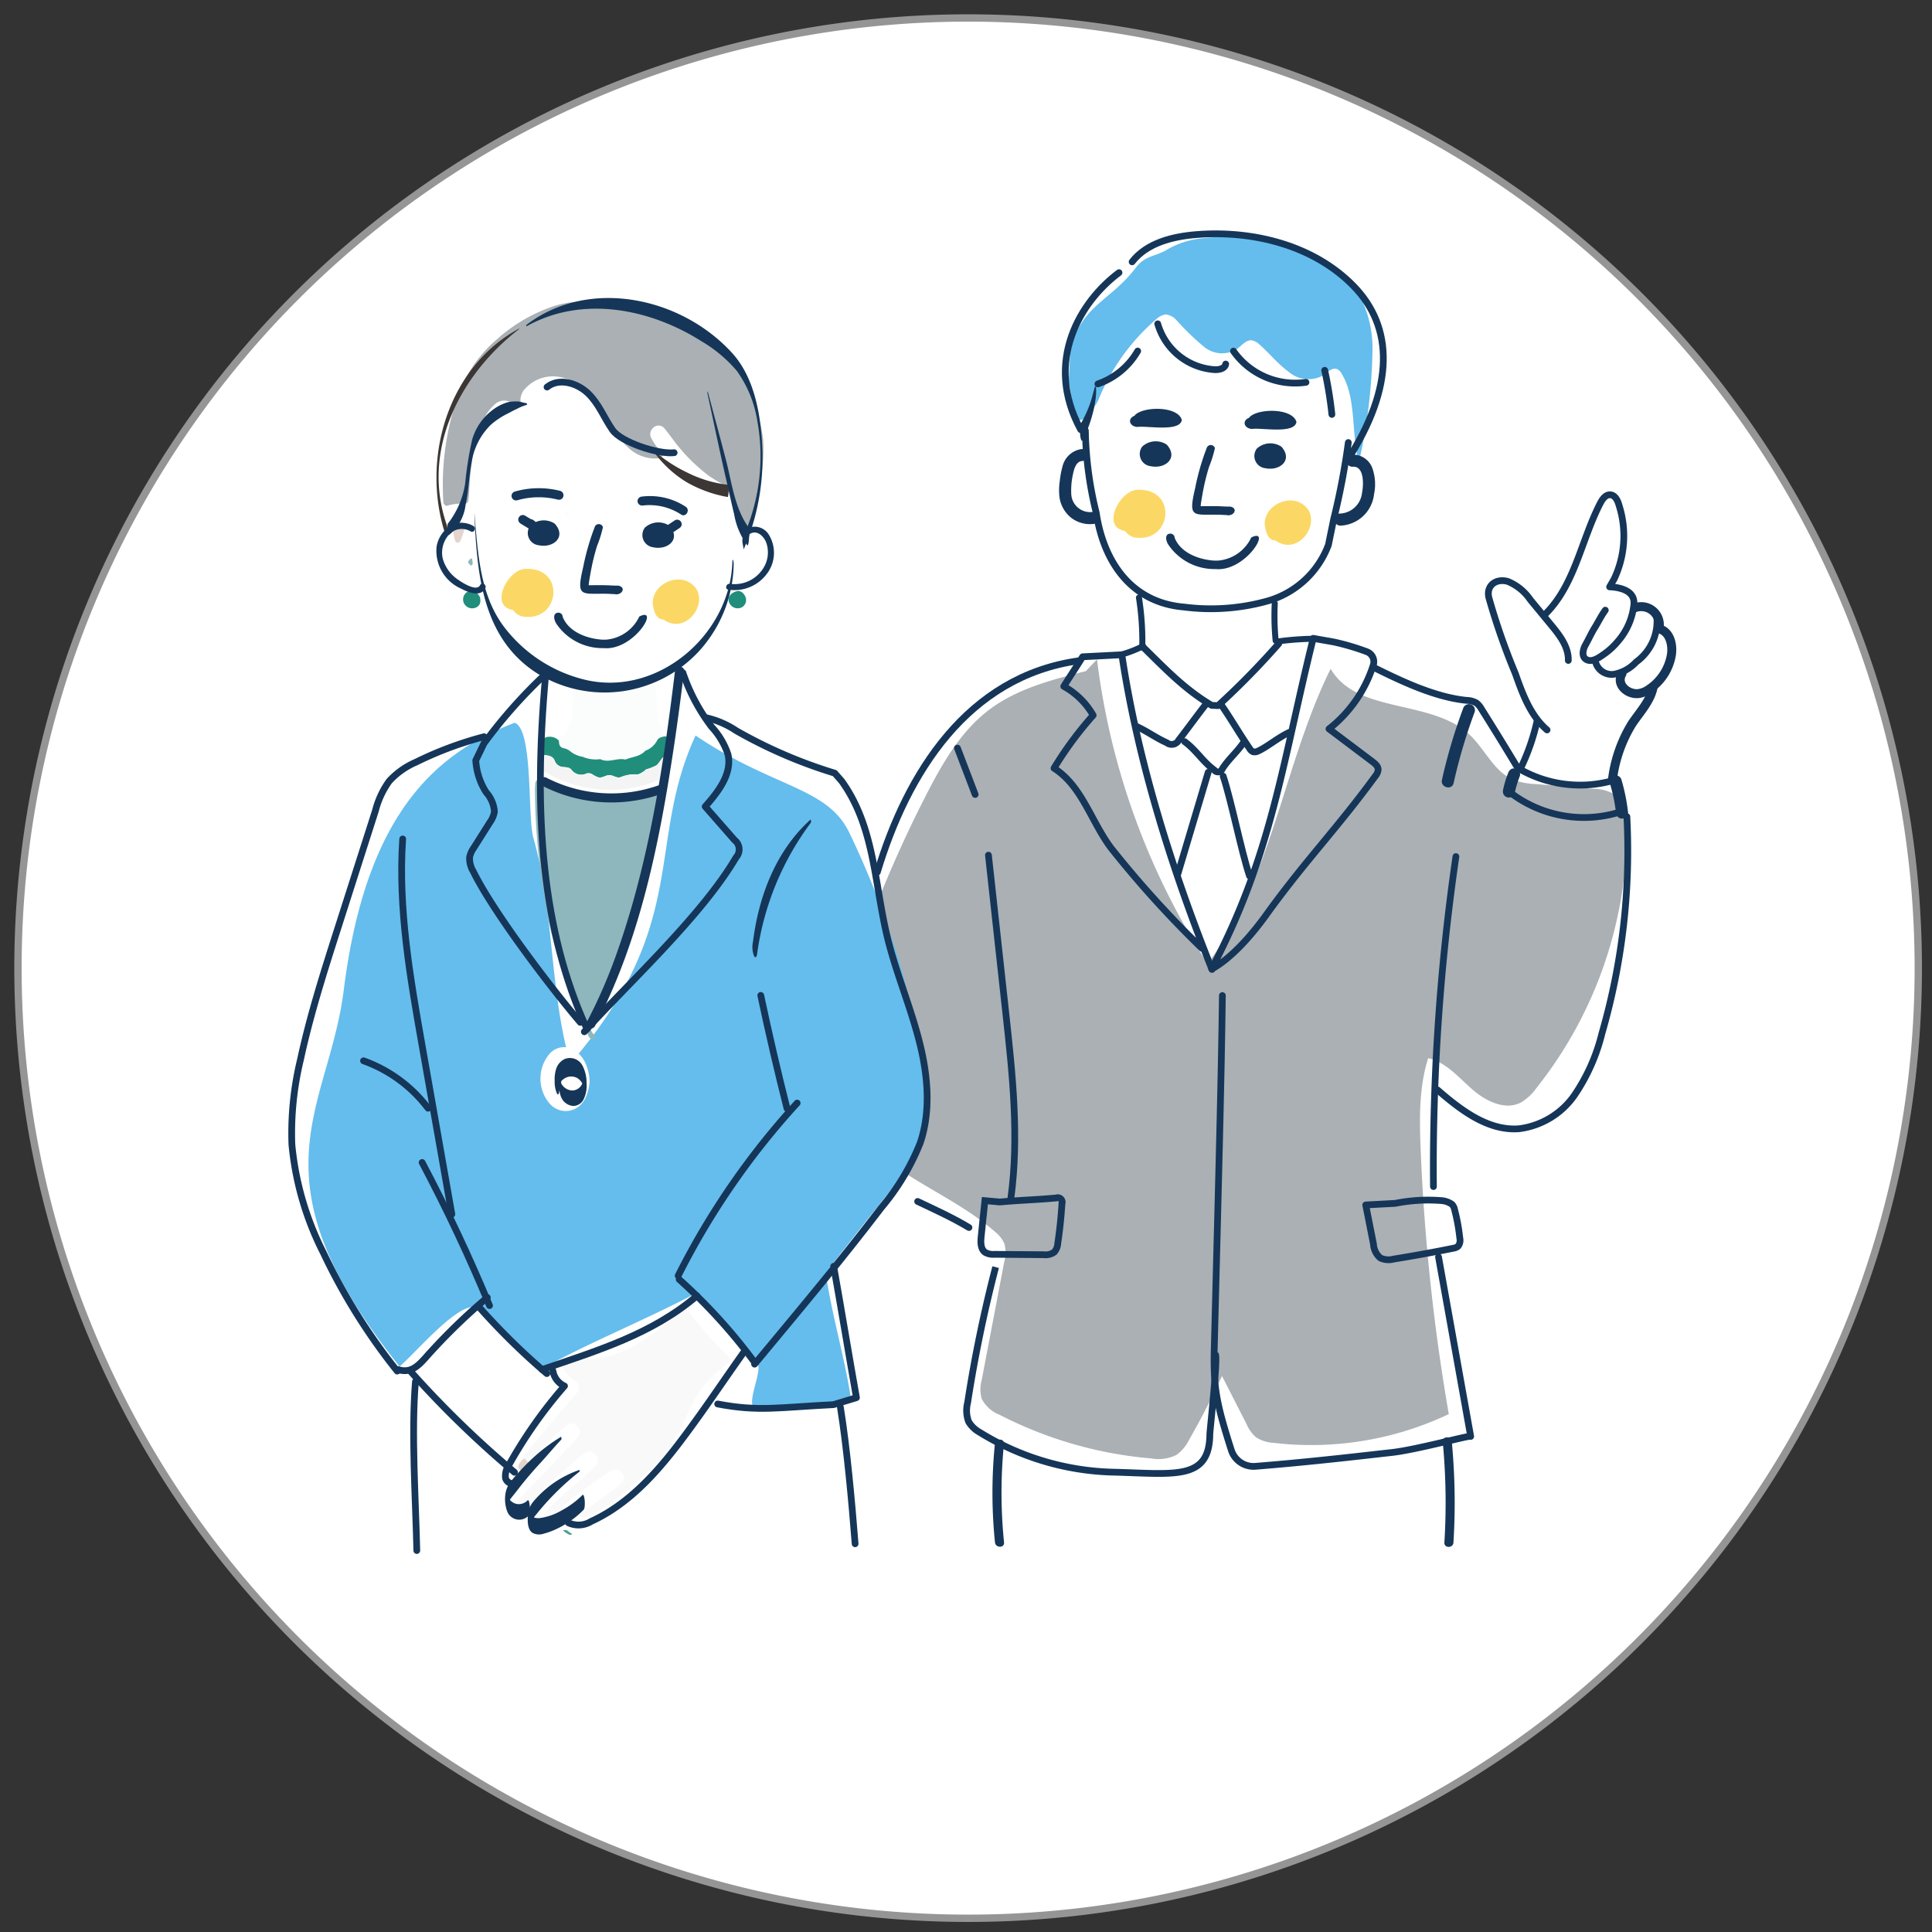 <svg id="Component_103_1" data-name="Component 103 – 1" xmlns="http://www.w3.org/2000/svg" width="215" height="215" viewBox="0 0 215 215">
  <rect x="0" y="0" width="215" height="215" fill="#333333" stroke="none"/>
  <g id="Group_24023" data-name="Group 24023" transform="translate(1.451 1.452)">
    <path id="Path_8161" data-name="Path 8161" d="M211.881,106.144A105.7,105.7,0,1,1,161.844,16.25a105.736,105.736,0,0,1,50.037,89.894" transform="translate(0.141 0.141)" fill="#fff"/>
    <path id="Path_9789" data-name="Path 9789" d="M105.737,0A105.737,105.737,0,1,1,0,105.737,105.737,105.737,0,0,1,105.737,0Z" transform="translate(0.549 0.548)" fill="none" stroke="#959595" stroke-width="0.815"/>
    <path id="Path_8163" data-name="Path 8163" d="M96.012,54.758c-3.795.958-7.705,1.97-10.817,4.345-3.083,2.354-5.088,5.825-6.864,9.274a137.656,137.656,0,0,0-9.522,23.669c-.8,2.673-1.518,5.469-1.071,8.221.682,4.2,3.954,7.506,7.474,9.891s7.462,4.168,10.666,6.963a3.5,3.5,0,0,1,1.068,1.334,3.837,3.837,0,0,1-.012,2.052q-1.251,6.558-2.5,13.116a3.928,3.928,0,0,0-.015,2.091,3.786,3.786,0,0,0,2,1.8,45.147,45.147,0,0,0,16.888,4.858,4.539,4.539,0,0,0,2.791-.389,4.657,4.657,0,0,0,1.447-1.751q1.968-3.436,3.623-7.037,1.367,2.677,2.734,5.356A4.147,4.147,0,0,0,114.932,140a3.921,3.921,0,0,0,2,.638,35.738,35.738,0,0,0,19.475-3.2,226.242,226.242,0,0,1-3.133-29.511c-.136-3.392-.186-6.86.838-10.1,1.958.441,3.355,2.1,4.859,3.43s3.668,2.424,5.455,1.507a5.557,5.557,0,0,0,1.7-1.569,46.346,46.346,0,0,0,10.1-28.869c-.005-1.391-.17-2.977-1.289-3.8a4.744,4.744,0,0,0-2.485-.678l-6.374-.522a8.27,8.27,0,0,1-2.415-.444c-2.211-.888-3.207-3.422-4.944-5.053-4.262-4-12.536-2.271-15.459-7.333-5.28,10.665-6.471,23.353-13.7,32.809A80.271,80.271,0,0,1,97.26,53.451" transform="translate(23.368 18.477)" fill="#aab0b4"/>
    <path id="Path_8164" data-name="Path 8164" d="M87.513,30.669c1.577-4.768,4.458-5.036,7.315-8.8.974-1.284,2.18-1.173,3.456-1.961a9.686,9.686,0,0,1,3.993-1.249,21.068,21.068,0,0,1,14.318,3.584,9.758,9.758,0,0,1,3.48,3.641,12.539,12.539,0,0,1,1.033,5.338A60.022,60.022,0,0,1,119.6,43.571c-.879-3.222-.25-7.09-1.908-9.813a1.345,1.345,0,0,0-.458-.507c-.538-.289-1.09.3-1.6.661a3.348,3.348,0,0,1-3.865-.4c-1.172-.834-2.125-2.058-3.232-3.016a1.681,1.681,0,0,0-.865-.476c-.639-.062-1.142.616-1.7,1.012a3.152,3.152,0,0,1-3.645-.322,27.7,27.7,0,0,1-3-2.9,1.873,1.873,0,0,0-1.214-.669,1.893,1.893,0,0,0-1.1.562,23.411,23.411,0,0,0-6.4,8.938A5.549,5.549,0,0,1,89.95,37.7c-2.549,3.6-2.169-2.033-2.66-3Z" transform="translate(30.174 6.399)" fill="#64bded"/>
    <path id="Path_8165" data-name="Path 8165" d="M92.1,92.963A95.5,95.5,0,0,0,84.609,70.91c-2.463-5.1-8.37-4.906-17.1-10.8-5.583,12.107-.447,20.884-13.94,36.508-2.317-8.118-1.791-16.978-4.108-25.1-.678-2.374.012-12.064-2.088-12.828-8.289,3.219-16.483,9.548-19.008,29.694-1.69,13.48-10.765,20.721,6.2,41.943,1.706-1.387,6.84-7.621,8.727-6.489,1.118.672,1.212.3,2.348,2.181.546.9,4.645,4.71,5.314,4.308,3.487-2.1,11.635-5.482,16.614-8.167,1.51,1.79,0-.225,3.076,3.3,1.007,1.153,3.145,3.327,3.81,4.7.363.752-1.133,4.1-.509,4.582,1.879,1.463,8.4-.682,10.907-.5-.72-4.851-2.132-9.412-2.853-14.263-.022-.151,5.706-7.384,8.279-10.573,3.51-4.348,2.96-10.977,1.822-16.447" transform="translate(8.446 20.289)" fill="#64bded"/>
    <path id="Path_8166" data-name="Path 8166" d="M57.034,64.827a28.8,28.8,0,0,1-.865,5.108A102.09,102.09,0,0,1,50.1,88.666c-.222.514-.463,1.019-.651,1.552a1.4,1.4,0,0,0,.275,1.564,3.987,3.987,0,0,1,.283.358c-.2.046-.4.092-.6.139a1.333,1.333,0,0,1-.284-.334c-.943-2.309-1.924-4.6-2.8-6.945A46.424,46.424,0,0,1,44.191,76.4a74,74,0,0,1-1.028-11.917c0-.248.028-.5.044-.743.013-.2.3-.429.452-.351.375.2.746.409,1.122.6a13.811,13.811,0,0,0,7.369,1.572,14.141,14.141,0,0,0,3.4-.767c.392-.129.8-.2,1.194-.3a3.807,3.807,0,0,0,.288.332" transform="translate(14.92 21.908)" fill="#8db7bc"/>
    <path id="Path_8167" data-name="Path 8167" d="M48.617,89.175a4.94,4.94,0,0,0-.573-2.1,3.852,3.852,0,0,0-.637-.783,1.8,1.8,0,0,0-2.566.083,3.905,3.905,0,0,0,.079,5.189,2.211,2.211,0,0,0,.318.254,1.95,1.95,0,0,0,2.572-.343,2.447,2.447,0,0,0,.354-.5,4.854,4.854,0,0,0,.453-1.809" transform="translate(15.173 29.658)" fill="#fff"/>
    <path id="Path_8168" data-name="Path 8168" d="M48.617,89.175a4.94,4.94,0,0,0-.573-2.1,3.852,3.852,0,0,0-.637-.783,1.8,1.8,0,0,0-2.566.083,3.905,3.905,0,0,0,.079,5.189,2.211,2.211,0,0,0,.318.254,1.95,1.95,0,0,0,2.572-.343,2.447,2.447,0,0,0,.354-.5A4.854,4.854,0,0,0,48.617,89.175Z" transform="translate(15.173 29.658)" fill="none" stroke="#fff" stroke-width="0.75"/>
    <path id="Path_8169" data-name="Path 8169" d="M41.15,125.572c1.519-2.183,4.722-5.963,6.442-7.988.265-.312.553-.606.811-.922a.919.919,0,0,0-.226-1.546,4.059,4.059,0,0,1-1.1-1.169.4.4,0,0,1,.11-.521,5.917,5.917,0,0,1,1.943-.579c.34-.028.681-.05,1.021-.079a11.965,11.965,0,0,0,5.192-1.722,26.592,26.592,0,0,0,3.473-2.52c.569-.486,1.142-.964,1.7-1.434a1.652,1.652,0,0,1,.384.269,40.155,40.155,0,0,0,4.577,5.227.378.378,0,0,1,.034.538c-.1.086-.209.174-.318.256-.163.124-.331.24-.494.363a11.235,11.235,0,0,0-3.341,4.076c-.448.918-.911,1.83-1.331,2.761a12.84,12.84,0,0,1-2.7,3.818,44.615,44.615,0,0,1-4.9,4.341A9.181,9.181,0,0,1,49.4,130.4a.779.779,0,0,1-.388-.065c-.149-.046-.081-.284.14-.466.262-.218.519-.444.8-.643.83-.6,1.675-1.173,2.5-1.778.384-.28.744-.595,1.1-.91a.889.889,0,0,0,.132-.95.949.949,0,0,0-1.02-.5,2.033,2.033,0,0,0-.558.233q-2.008,1.409-4,2.841a4.775,4.775,0,0,0-1.261,1.327,2.672,2.672,0,0,1-1.3.955.95.95,0,0,1-.568-.043c-.168-.048-.153-.318.013-.511a8.1,8.1,0,0,1,.541-.612c.642-.612,1.285-1.222,1.944-1.815.76-.684,1.543-1.344,2.306-2.027.3-.272.591-.567.868-.867a.842.842,0,0,0,.005-1.12.988.988,0,0,0-1.278-.245,1.6,1.6,0,0,0-.161.124c-1.9,1.759-3.951,3.359-5.727,5.256a4.712,4.712,0,0,1-.6.544.558.558,0,0,1-.378.125,1.162,1.162,0,0,1-.53-.234c-.058-.048-.028-.283.039-.382a7.3,7.3,0,0,1,.74-.968c1.733-1.836,3.481-3.656,5.219-5.488a7.975,7.975,0,0,0,.783-.934.715.715,0,0,0-.026-.775,1.076,1.076,0,0,0-.82-.542.6.6,0,0,0-.382.112,5.864,5.864,0,0,0-.793.637c-.912.92-1.806,1.861-2.714,2.787-.284.289-.592.556-.889.833-.153-.149-1.833,1.42-1.986,1.27" transform="translate(14.225 37.019)" fill="#f9f9f9"/>
    <path id="Path_8170" data-name="Path 8170" d="M42.457,119.547l.46.447a1.2,1.2,0,0,1-.8.791c-.059.016-.161.023-.184-.009-.069-.093-.171-.225-.147-.309a1.307,1.307,0,0,1,.669-.919" transform="translate(14.444 41.325)" fill="#e3d5cd"/>
    <path id="Path_8171" data-name="Path 8171" d="M45.686,125.467c.3-.066.432.233.659.331a1.128,1.128,0,0,1,.164.1c-.108.031-.242.117-.318.082a3.536,3.536,0,0,1-.642-.41c-.089-.071-.022-.137.136-.108" transform="translate(15.732 43.368)" fill="#509e8f"/>
    <path id="Path_8172" data-name="Path 8172" d="M44.192,35.115l-.6.408a1.051,1.051,0,0,0-.143-.147,1.556,1.556,0,0,0-2.192.054,5.13,5.13,0,0,0-1.187,1.648,13.465,13.465,0,0,0-1.129,3.7,30.306,30.306,0,0,0-.463,4.27c-.005.339-.066.677-.1,1.016a.37.37,0,0,1-.423.346,5.83,5.83,0,0,0-2.006.262c-.081.016-.2-.126-.288-.214a.325.325,0,0,1-.055-.192A29.935,29.935,0,0,1,37.3,34.2a14.93,14.93,0,0,1,4.322-6.123,17.986,17.986,0,0,1,5.562-3.384,10.591,10.591,0,0,1,4.2-.754,3.263,3.263,0,0,0,2-.24.437.437,0,0,1,.379.008,2.992,2.992,0,0,0,1.791.249,11.944,11.944,0,0,1,6.454,1.652,20.185,20.185,0,0,1,5.629,4.7,12.258,12.258,0,0,1,1.233,1.876A20.253,20.253,0,0,1,71.2,39.336a18.521,18.521,0,0,1-.384,4.866c-.136,1.112-.327,2.218-.572,3.312-.118.533-.27,2.469-1.235,1.772-.305-.219-.373-.793-.491-1.13-.19-.536-.363-1.078-.544-1.616a6.066,6.066,0,0,0-.934-2,1.88,1.88,0,0,0-.581-.414,14.258,14.258,0,0,1-1.429-.894,19.689,19.689,0,0,1-3.859-3.933c-.334-.431-.647-.877-1-1.295a.852.852,0,0,0-1.272.022.971.971,0,0,0-.238.934A6.564,6.564,0,0,0,60.1,40.92a.732.732,0,0,1-.612.463,4.3,4.3,0,0,1-3.336-1.227,10.292,10.292,0,0,1-1.67-2.044c-.522-.793-1.005-1.612-1.543-2.393a19.751,19.751,0,0,0-1.363-1.77,4.879,4.879,0,0,0-2.594-1.522,4.149,4.149,0,0,0-4.278,1.2,1.838,1.838,0,0,0-.513,1.487" transform="translate(12.286 8.178)" fill="#aab0b4"/>
    <path id="Path_8173" data-name="Path 8173" d="M45.141,61.783a5.117,5.117,0,0,0,1.487-3.655c.067-.6.031-1.218.046-1.827a.456.456,0,0,1,.406-.336,14.037,14.037,0,0,1,1.412.174,12.942,12.942,0,0,0,6.027-.339c.327-.082.658-.147.989-.214.125-.026.412.223.423.366A9.774,9.774,0,0,1,56,56.958a8.958,8.958,0,0,0,.959,4.313c-.334.078-.716.129-.885.449a2.424,2.424,0,0,1-1.332,1.168c-.579.671-1.461.658-2.2.978-.929-.235-1.872.423-2.8-.048a3.707,3.707,0,0,1-1.962-.261,2.958,2.958,0,0,1-1.439-.657,1.69,1.69,0,0,0-.739-.314c-.413-.129-.452-.455-.467-.8" transform="translate(15.604 19.214)" fill="#fbfcfc"/>
    <path id="Path_8174" data-name="Path 8174" d="M45.678,60.321c.015.35.054.676.467.8a1.69,1.69,0,0,1,.739.314,2.958,2.958,0,0,0,1.439.657,3.707,3.707,0,0,0,1.962.261c.924.471,1.868-.187,2.8.048.735-.32,1.618-.307,2.2-.978a2.424,2.424,0,0,0,1.332-1.168c.17-.32.552-.371.885-.449a1.966,1.966,0,0,1,.647.354,1.261,1.261,0,0,1,.218.706,1.774,1.774,0,0,1-.308,1.091c-.26.057-.584.038-.767.19-.3.25-.46.68-.772.9a5.48,5.48,0,0,1-1.12.441c-.118.05-.2.2-.312.257-.235.124-.494.324-.728.305a3.9,3.9,0,0,0-1.778.295c-.408.161-.78-.153-1.173-.211-.472-.07-.881.385-1.377.226a2.465,2.465,0,0,1-.545-.266.828.828,0,0,0-.758-.139,1.329,1.329,0,0,1-1.643-.416c-.225-.288-.595-.28-.934-.315a1.05,1.05,0,0,1-.934-.686c-.174-.467-.544-.561-.958-.62-.135-.019-.269-.04-.4-.061a6.762,6.762,0,0,1-.254-.969.963.963,0,0,1,1-1.023,1.338,1.338,0,0,1,1.083.447" transform="translate(15.068 20.675)" fill="#218e7c"/>
    <path id="Path_8175" data-name="Path 8175" d="M43.861,61.338c.135.02.269.042.4.061.414.059.785.153.958.62a1.05,1.05,0,0,0,.934.686c.339.035.709.027.934.315a1.331,1.331,0,0,0,1.644.416.826.826,0,0,1,.756.139,2.464,2.464,0,0,0,.545.266c.5.159.9-.3,1.377-.226.393.058.766.373,1.173.211a3.9,3.9,0,0,1,1.778-.295c.234.019.493-.182.728-.305.117-.061.194-.207.312-.257a5.493,5.493,0,0,0,1.121-.441c.311-.225.47-.654.771-.9.183-.152.507-.133.768-.19a9.112,9.112,0,0,0-.048,1.012c.054.988-.522,1.44-1.358,1.755a14,14,0,0,1-12.509-.95c-.6-.347-.685-.56-.521-1.356a3.005,3.005,0,0,1,.233-.556" transform="translate(15.056 21.203)" fill="#f4f4f4"/>
    <path id="Path_8176" data-name="Path 8176" d="M39.141,48.957a.768.768,0,0,1-.439.657,1.025,1.025,0,0,1-1.142-.132.983.983,0,0,1,.3-1.666,1.1,1.1,0,0,1,1.257.756,2.245,2.245,0,0,1,.022.385" transform="translate(12.865 16.516)" fill="#218d7b"/>
    <path id="Path_8177" data-name="Path 8177" d="M60.3,47.79a1.132,1.132,0,0,1,.365.145,1.34,1.34,0,0,1,.366.466.931.931,0,0,1-.394,1.219,1.018,1.018,0,0,1-1.373-.486A.814.814,0,0,1,59.4,48.2a1.427,1.427,0,0,1,.9-.41" transform="translate(20.455 16.52)" fill="#218d7b"/>
    <path id="Path_8178" data-name="Path 8178" d="M36.372,43.086c.054-.248.09-.447.14-.641a.608.608,0,0,1,.611-.423c.326.087.681.468.611.7-.156.509-.328,1.015-.523,1.511a.441.441,0,0,1-.327.2.349.349,0,0,1-.258-.213c-.106-.389-.178-.786-.253-1.138" transform="translate(12.573 14.523)" fill="#e3d5cd"/>
    <path id="Path_8179" data-name="Path 8179" d="M37.952,45.911c-.112-.128-.319-.26-.315-.386.005-.149.19-.295.3-.436,0,0,.14.063.148.11a2.981,2.981,0,0,1,.052.557c0,.04-.1.082-.19.155" transform="translate(13.01 15.586)" fill="#8db7bc"/>
    <path id="Path_8180" data-name="Path 8180" d="M53.534,65.044c.091-.065.23-.2.268-.179.2.124.141.293.017.449a3.173,3.173,0,0,1-.285-.27" transform="translate(18.505 22.421)" fill="#8db7bc"/>
    <path id="Path_8181" data-name="Path 8181" d="M46.1,41.745c-.412.047-.412.047-.448-.456.262.042.538.07.448.456" transform="translate(15.781 14.273)" fill="#fbfcfc"/>
    <path id="Path_8182" data-name="Path 8182" d="M52.954,36.258a12.537,12.537,0,0,0,3.687,3.44,14.009,14.009,0,0,0,4.581,1.659c.093.016.21-1.338-.032-1.367a13.5,13.5,0,0,1-4.46-1.35,16.524,16.524,0,0,1-3.773-2.483.2.2,0,0,0,0,.1" transform="translate(18.303 12.499)" fill="#3c3634"/>
    <path id="Path_8183" data-name="Path 8183" d="M44.218,26.091c-8.046,4.336-10.97,14.719-8.157,23.081.1.288.159-.21.171-.258a2.017,2.017,0,0,0-.07-.97c-2.889-8.293,1.469-16.729,8.058-21.8.009-.005,0-.052,0-.052" transform="translate(12.104 9.019)" fill="#3c3634"/>
    <path id="Path_8184" data-name="Path 8184" d="M42.46,26.721c6.2-3.483,13.75-1.977,19.495,1.665a15.335,15.335,0,0,1,3.908,3.278,12.98,12.98,0,0,1,2.3,5.638,21.867,21.867,0,0,1-1.63,12.966c-.152.344.137,1.188.093,1.291A25.558,25.558,0,0,0,68.7,40.074c-.17-3.577-.871-7.677-3.367-10.409-5.687-6.221-15.96-8.416-22.881-3.1-.028.022.007.156,0,.157" transform="translate(14.672 8.146)" fill="#153658"/>
    <path id="Path_8185" data-name="Path 8185" d="M38.152,41.466c.3,6.658.863,13.824,7.041,17.728A14.3,14.3,0,0,0,63.233,56.6a14.76,14.76,0,0,0,3.776-9.577c.008-.293-.129-.834-.149-.227-.266,8.016-8.184,14.889-16.191,13.122a16.008,16.008,0,0,1-9.214-5.934c-2.7-3.563-2.909-8.246-3.289-12.53,0-.044-.015-.02-.013.011" transform="translate(13.188 14.322)" fill="#153658"/>
    <path id="Path_8186" data-name="Path 8186" d="M44.743,32.309c-.347-.009-.651-.182-1.015-.188a4.364,4.364,0,0,0-1.075.082,5.172,5.172,0,0,0-1.834.966,6.231,6.231,0,0,0-2.176,3.324,40.023,40.023,0,0,0-.747,4.752,9.61,9.61,0,0,1-1.912,4.45c-.152.2.054,1.321.065,1.315a5.033,5.033,0,0,0,1.889-3.363c.349-1.558.385-3.16.669-4.729a7.465,7.465,0,0,1,2.125-4.185,8.525,8.525,0,0,1,1.953-1.292c.32-.168.63-.349.965-.49a4.727,4.727,0,0,1,1.1-.445c.024,0,.019-.2-.005-.2" transform="translate(12.42 11.103)" fill="#153658"/>
    <path id="Path_8187" data-name="Path 8187" d="M57.43,31.545c.676,3.106,1.316,6.221,2.025,9.319.314,1.371.615,2.747.943,4.115a8.129,8.129,0,0,0,1.448,3.426c.157.187.2-.724.206-.776a2.646,2.646,0,0,0-.161-1.355c-1.451-2.111-1.771-4.894-2.4-7.327-.666-2.562-1.362-5.116-2.041-7.674a.769.769,0,0,0-.017.273" transform="translate(19.851 10.809)" fill="#153658"/>
    <path id="Path_8188" data-name="Path 8188" d="M45.767,87.888a1.6,1.6,0,0,0-.5,1.247,4.491,4.491,0,0,0,.114,1.221,2.046,2.046,0,0,0,.357.809,1.605,1.605,0,0,0,1.117.591A1.312,1.312,0,0,0,48,91.045a3.5,3.5,0,0,0,.343-1.831,4.129,4.129,0,0,0-.417-1.865,1.573,1.573,0,0,0-2.02-.815,1.825,1.825,0,0,0-.939,1.064,3.872,3.872,0,0,0-.175,1.387,3.21,3.21,0,0,0,.246,1.363c.04.083.071.171.16.1s.1-.384.112-.462a4.325,4.325,0,0,0,0-.77,1.922,1.922,0,0,0-.109-.595.676.676,0,0,1-.05-.118c.008.026.015.05.022.075-.013-.061-.013-.052,0,.023a3.22,3.22,0,0,1,.009.91c.02-.112-.038.106-.008.032.011-.03.019-.061.03-.09,0-.013.058-.125.012-.036.015-.03.03-.058.047-.086a2.029,2.029,0,0,1,.606-.628l-.058.039a1.409,1.409,0,0,1,1.53-.073l-.057-.035a1.665,1.665,0,0,1,.425.381,1.935,1.935,0,0,1,.16.242c.023.042,0,0-.007-.011l.034.07c.02.048.038.1.057.147.043.108-.012-.039-.009-.038a.408.408,0,0,1,.02.077c.005.019.008.039.013.058.026.089-.03-.167-.015-.075s-.019-.211-.011-.106-.008-.18-.007-.151c0,.141,0-.135,0-.129,0,.14.016-.184.007-.081-.015.159.03-.131,0-.007a.392.392,0,0,1-.017.081s.035-.106.011-.046c-.043.1-.066.2-.1.252a1.228,1.228,0,0,1-1.151.737,1.458,1.458,0,0,1-1.072-.626.71.71,0,0,1-.066-.1c-.013-.026-.061-.149-.047-.1,0,.007-.022-.09-.022-.09s.016.113.016.124v.082a.913.913,0,0,1,.005-.144,3.777,3.777,0,0,1,.269-1.094c.009-.026,0-.209-.022-.191" transform="translate(15.483 29.867)" fill="#153658"/>
    <path id="Path_8189" data-name="Path 8189" d="M44.161,31.072c1.323-1.071,3.39-.459,4.6.735s1.713,2.635,2.682,4.034,5.171,2.74,6.862,2.535" transform="translate(15.265 10.55)" fill="none" stroke="#153658" stroke-linecap="round" stroke-linejoin="round" stroke-width="0.75"/>
    <path id="Path_8190" data-name="Path 8190" d="M44.46,59.845a40.025,40.025,0,0,0-7.583,2.834,8.7,8.7,0,0,0-2.969,2.1,9.766,9.766,0,0,0-1.543,3.314q-2.071,6.471-4.141,12.944c-1.557,4.865-3.115,9.74-4.194,14.732a34.821,34.821,0,0,0-.958,9.463,33.486,33.486,0,0,0,3.519,12.076,66.757,66.757,0,0,0,8.2,13.131" transform="translate(7.96 20.687)" fill="none" stroke="#153658" stroke-linecap="round" stroke-linejoin="round" stroke-width="0.75"/>
    <path id="Path_8191" data-name="Path 8191" d="M45.757,54.98a55.8,55.8,0,0,0-6.391,7.281l-.919,1.9A7.4,7.4,0,0,0,39.6,67.711a3.615,3.615,0,0,1,.923,2.169,2.885,2.885,0,0,1-.518,1.195l-1.77,2.806a2.807,2.807,0,0,0-.476,1.059,2.767,2.767,0,0,0,.4,1.562c2.22,4.532,8.646,12.972,11.92,16.813" transform="translate(13.048 19.005)" fill="none" stroke="#153658" stroke-linecap="round" stroke-linejoin="round" stroke-width="0.75"/>
    <path id="Path_8192" data-name="Path 8192" d="M44.178,54.87C42.8,70.2,43.777,83.184,48.8,94.1" transform="translate(15.075 18.967)" fill="none" stroke="#153658" stroke-linecap="round" stroke-linejoin="round" stroke-width="0.75"/>
    <path id="Path_8193" data-name="Path 8193" d="M57.269,54.549C56,64.982,54.416,75.538,50.941,85.5a58.143,58.143,0,0,1-3.449,8.027c-.3.575.568,1.085.872.51,5.014-9.49,7.166-20.364,8.755-30.885.431-2.86.809-5.729,1.159-8.6.078-.643-.931-.638-1.009,0" transform="translate(16.395 18.69)" fill="#153658"/>
    <path id="Path_8194" data-name="Path 8194" d="M58.212,54.555a21.059,21.059,0,0,0,3.2,6.029,8.411,8.411,0,0,1,1.819,3.063c.48,2.141-1.079,4.154-2.537,5.8l3.258,3.722a1.317,1.317,0,0,1,.176,1.938c-3.771,6.439-11.863,13.879-16.883,19.4" transform="translate(16.332 18.858)" fill="none" stroke="#153658" stroke-linecap="round" stroke-linejoin="round" stroke-width="0.75"/>
    <path id="Path_8195" data-name="Path 8195" d="M32.252,68.3c-.525,7.716.826,15.424,2.171,23.041q1.651,9.362,3.3,18.722" transform="translate(11.109 23.61)" fill="none" stroke="#153658" stroke-linecap="round" stroke-linejoin="round" stroke-width="0.75"/>
    <path id="Path_8196" data-name="Path 8196" d="M33.83,95.053q4.118,7.785,7.5,15.927" transform="translate(11.694 32.858)" fill="none" stroke="#153658" stroke-linecap="round" stroke-linejoin="round" stroke-width="0.75"/>
    <path id="Path_8197" data-name="Path 8197" d="M31.838,114.238c1.313.432,2.138-.277,3.056-1.312a66.753,66.753,0,0,1,6.879-6.707" transform="translate(11.006 36.717)" fill="none" stroke="#153658" stroke-linecap="round" stroke-linejoin="round" stroke-width="0.75"/>
    <path id="Path_8198" data-name="Path 8198" d="M57.282,58.267a9.87,9.87,0,0,1,3.4,1.456A53.461,53.461,0,0,0,71.64,64.446l.775.884c3.869,5.375,3.6,12,5.34,18.389.988,3.625,2.432,7.117,3.341,10.763s1.261,7.56.054,11.118a26.1,26.1,0,0,1-4.338,7.214c-4.671,6.117-9.176,11.48-14.092,17.4" transform="translate(19.801 20.142)" fill="none" stroke="#153658" stroke-linecap="round" stroke-linejoin="round" stroke-width="0.75"/>
    <path id="Path_8199" data-name="Path 8199" d="M61.835,81.237q1.336,6.318,2.921,12.579" transform="translate(21.375 28.082)" fill="none" stroke="#153658" stroke-linecap="round" stroke-linejoin="round" stroke-width="0.75"/>
    <path id="Path_8200" data-name="Path 8200" d="M68.246,90.141a85.018,85.018,0,0,0-13.24,19.212" transform="translate(19.014 31.16)" fill="none" stroke="#153658" stroke-linecap="round" stroke-linejoin="round" stroke-width="0.75"/>
    <path id="Path_8201" data-name="Path 8201" d="M55.089,104.726A61.2,61.2,0,0,1,63.513,114" transform="translate(19.043 36.201)" fill="none" stroke="#153658" stroke-linecap="round" stroke-linejoin="round" stroke-width="0.75"/>
    <path id="Path_8202" data-name="Path 8202" d="M43.751,114.286c6.156-2.117,12.23-3.932,17.233-8.2" transform="translate(15.124 36.67)" fill="none" stroke="#153658" stroke-linecap="round" stroke-linejoin="round" stroke-width="0.75"/>
    <path id="Path_8203" data-name="Path 8203" d="M46.007,112.287a2.233,2.233,0,0,0,1.292,1.685,51.7,51.7,0,0,0-6.178,8.774,2.122,2.122,0,0,0-.385,1.483c.128.507.857.845,1.191.441" transform="translate(14.07 38.815)" fill="none" stroke="#153658" stroke-linecap="round" stroke-linejoin="round" stroke-width="0.75"/>
    <path id="Path_8204" data-name="Path 8204" d="M46.926,117.737a19.146,19.146,0,0,0-2.857,2.107,25.464,25.464,0,0,0-2.605,2.7,2.977,2.977,0,0,0-.736,1.561,3.932,3.932,0,0,0,.21,1.971,1.434,1.434,0,0,0,2.4.406c.2-.214.124-.8.1-1.07-.007-.079-.089-.756-.238-.6a1.365,1.365,0,0,1-1.12.417,1.324,1.324,0,0,1-.994-.674c-.013-.035-.028-.07-.042-.1.007.206.015.413.023.62.008,0,.167-.33.186-.358.12-.183.261-.351.4-.522.335-.414.653-.842.988-1.257.655-.815,1.346-1.6,2.055-2.37.762-.829,1.474-1.7,2.25-2.522.044-.047-.008-.315-.016-.309" transform="translate(14.066 40.699)" fill="#153658"/>
    <path id="Path_8205" data-name="Path 8205" d="M48.313,120.481a11.849,11.849,0,0,0-2.757,1.378A12.013,12.013,0,0,0,43.188,124a2.7,2.7,0,0,0-.62,1.692c-.02.567-.013,1.434.526,1.791a1.56,1.56,0,0,0,1.219.1,7.929,7.929,0,0,0,1.5-.556A10.34,10.34,0,0,0,48.8,124.9a.842.842,0,0,0,.1-.392,3.425,3.425,0,0,0,0-.654c-.007-.081-.085-.74-.24-.585a9.756,9.756,0,0,1-2.263,1.682,6.585,6.585,0,0,1-2.526.892,1.611,1.611,0,0,1-.5-.036.967.967,0,0,1-.453-.293c-.262-.245-.125,1.136.013.822.016-.038.027-.078.043-.116a2.175,2.175,0,0,1,.176-.314,6.143,6.143,0,0,1,.439-.568,28.314,28.314,0,0,1,2.067-2.3,29.532,29.532,0,0,1,2.67-2.371c.028-.022,0-.2-.011-.194" transform="translate(14.713 41.647)" fill="#153658"/>
    <path id="Path_8206" data-name="Path 8206" d="M45.933,129.736a2.687,2.687,0,0,0,2.543-.17c5.194-2.381,8.759-7.22,12.091-11.862,1.412-1.967,3.472-5,4.883-6.968" transform="translate(15.878 38.279)" fill="none" stroke="#153658" stroke-linecap="round" stroke-linejoin="round" stroke-width="0.75"/>
    <path id="Path_8207" data-name="Path 8207" d="M32.836,112.288a111.881,111.881,0,0,0,11.616,11.285" transform="translate(11.351 38.815)" fill="none" stroke="#153658" stroke-linecap="round" stroke-linejoin="round" stroke-width="0.75"/>
    <path id="Path_8208" data-name="Path 8208" d="M38.6,107.079a74.966,74.966,0,0,0,7.458,7.31" transform="translate(13.343 37.015)" fill="none" stroke="#153658" stroke-linecap="round" stroke-linejoin="round" stroke-width="0.75"/>
    <path id="Path_8209" data-name="Path 8209" d="M71.18,103.642c.693,3.861,1.844,10.757,2.535,14.618l-2.559.776c-6.115.3-8.275.8-12.884-.075" transform="translate(20.143 35.827)" fill="none" stroke="#153658" stroke-linecap="round" stroke-linejoin="round" stroke-width="0.75"/>
    <path id="Path_8210" data-name="Path 8210" d="M68.418,115.281c.729,4.5,1.284,10.674,1.64,15.214" transform="translate(23.651 39.85)" fill="none" stroke="#153658" stroke-linecap="round" stroke-linejoin="round" stroke-width="0.75"/>
    <path id="Path_8211" data-name="Path 8211" d="M33.331,113.175c-.48,5.79.024,13.037.149,18.8" transform="translate(11.452 39.122)" fill="none" stroke="#153658" stroke-linecap="round" stroke-linejoin="round" stroke-width="0.75"/>
    <path id="Path_8212" data-name="Path 8212" d="M28.985,86.646a15.6,15.6,0,0,1,7.183,5.279" transform="translate(10.019 29.952)" fill="none" stroke="#153658" stroke-linecap="round" stroke-linejoin="round" stroke-width="0.75"/>
    <path id="Path_8213" data-name="Path 8213" d="M103.665,88.085C99.224,77.013,95.4,64.867,93.634,53.069l-4.364.223c-.891,1.428-1.2,1.862-2.1,3.29a8.5,8.5,0,0,1,3.27,3.22,39.993,39.993,0,0,0-4.356,5.891c3.107,1.967,4.133,5.929,6.341,8.869a115.288,115.288,0,0,0,10.117,11.172" transform="translate(29.759 18.345)" fill="none" stroke="#153658" stroke-linecap="round" stroke-linejoin="round" stroke-width="0.75"/>
    <path id="Path_8214" data-name="Path 8214" d="M99.384,88.368c3.057-1.827,5.8-5.883,6.19-6.413,4.137-5.668,7.608-9.227,11.745-14.894a1.274,1.274,0,0,0,.33-.767c-.018-.367-.339-.638-.632-.86l-4.839-3.647a14.7,14.7,0,0,0,4.917-7.065,1.188,1.188,0,0,0-.712-1.525,26.466,26.466,0,0,0-3.648-1.077l-2.312-.41c-3.457,13.959-4.593,24.049-11.3,36.769" transform="translate(34.265 17.875)" fill="none" stroke="#153658" stroke-linecap="round" stroke-linejoin="round" stroke-width="0.75"/>
    <path id="Path_8215" data-name="Path 8215" d="M71.476,77.085c3.309-11.018,10.037-21.784,22.4-23.518" transform="translate(24.708 18.517)" fill="none" stroke="#153658" stroke-linecap="round" stroke-linejoin="round" stroke-width="0.75"/>
    <path id="Path_8216" data-name="Path 8216" d="M80.52,101.179c-1.831-1.1-3.783-1.986-5.712-2.9" transform="translate(25.859 33.971)" fill="none" stroke="#153658" stroke-linecap="round" stroke-linejoin="round" stroke-width="0.75"/>
    <path id="Path_8217" data-name="Path 8217" d="M78.1,60.785q.985,2.582,1.971,5.162" transform="translate(26.997 21.012)" fill="none" stroke="#153658" stroke-linecap="round" stroke-linejoin="round" stroke-width="0.75"/>
    <path id="Path_8218" data-name="Path 8218" d="M80.663,69.64q.959,8.716,1.916,17.432c.762,6.921,1.522,13.925.573,20.822" transform="translate(27.883 24.073)" fill="none" stroke="#153658" stroke-linecap="round" stroke-linejoin="round" stroke-width="0.75"/>
    <path id="Path_8219" data-name="Path 8219" d="M80.485,98.29q-.208,1.994-.414,3.99c-.067.641-.075,1.413.456,1.775a1.813,1.813,0,0,0,1.016.209l5.49.043a1.662,1.662,0,0,0,1.171-.289,1.624,1.624,0,0,0,.392-.993q.327-2.184.463-4.39a.5.5,0,0,0-.641-.643c-2.481.223-3.784.225-6.265.448Z" transform="translate(27.667 33.87)" fill="none" stroke="#153658" stroke-width="0.75"/>
    <path id="Path_8220" data-name="Path 8220" d="M82.086,103.709A153.212,153.212,0,0,0,78.967,118.8a3.5,3.5,0,0,0,.117,2.117,3.254,3.254,0,0,0,1.2,1.157,29.6,29.6,0,0,0,14.676,4.446c6.992.167,10.908,1.007,10.963-4.2.005-.439.915-8.573.616-8.894" transform="translate(27.261 35.85)" fill="none" stroke="#153658" stroke-width="0.75"/>
    <path id="Path_8221" data-name="Path 8221" d="M119.966,69.758a240.688,240.688,0,0,0-2.5,36.721" transform="translate(40.602 24.114)" fill="none" stroke="#153658" stroke-linecap="round" stroke-linejoin="round" stroke-width="0.75"/>
    <path id="Path_8222" data-name="Path 8222" d="M111.863,98.7l.868,4.387a2.17,2.17,0,0,0,.764,1.517,2.147,2.147,0,0,0,1.48.118q3.318-.533,6.613-1.2a1.092,1.092,0,0,0,.554-.226,1.076,1.076,0,0,0,.19-.91,21.013,21.013,0,0,0-.579-3.162,1.167,1.167,0,0,0-.292-.593,2.391,2.391,0,0,0-1.087-.408,18.848,18.848,0,0,0-5.22.3Z" transform="translate(38.668 33.939)" fill="none" stroke="#153658" stroke-linecap="round" stroke-linejoin="round" stroke-width="0.75"/>
    <path id="Path_8223" data-name="Path 8223" d="M100.246,81.251c-.126,9.875-.448,21.48-.9,39.126-.112,4.372.171,6.073,1.907,11.5a2.6,2.6,0,0,0,2.7,1.759c6.36-.511,11.956-1.183,15.144-1.535,2.8-.31,8.864-1.992,8.782-1.79l-3.579-19.97" transform="translate(34.334 28.087)" fill="none" stroke="#153658" stroke-linecap="round" stroke-linejoin="round" stroke-width="0.75"/>
    <path id="Path_8224" data-name="Path 8224" d="M112.59,54.149c3.123,1.548,6.785,3.277,10.253,3.62a2.275,2.275,0,0,1,1.079.284,2.2,2.2,0,0,1,.571.68q1.978,3.143,3.894,6.322" transform="translate(38.92 18.718)" fill="none" stroke="#153658" stroke-linecap="round" stroke-linejoin="round" stroke-width="0.75"/>
    <path id="Path_8225" data-name="Path 8225" d="M130.9,55.819c.046-1.5-.961-2.8-1.915-3.952l-2.316-2.806a5.567,5.567,0,0,0-2.48-2.025c-1.288-.385-2.438.41-2.136,1.771a74.69,74.69,0,0,0,2.951,8.46c.807,2.294,1.689,4.7,3.532,6.284" transform="translate(42.175 16.226)" fill="none" stroke="#153658" stroke-linecap="round" stroke-linejoin="round" stroke-width="0.75"/>
    <path id="Path_8226" data-name="Path 8226" d="M133.973,49.3a2.021,2.021,0,0,1,2.9,2.128" transform="translate(46.311 16.971)" fill="none" stroke="#153658" stroke-width="1"/>
    <path id="Path_8227" data-name="Path 8227" d="M136.776,55.815c-.338,1.5-1.452,2.674-2.312,3.946a15.464,15.464,0,0,0-2.2,6.286" transform="translate(45.721 19.294)" fill="none" stroke="#153658" stroke-linecap="round" stroke-linejoin="round" stroke-width="1"/>
    <path id="Path_8228" data-name="Path 8228" d="M124.493,62.463a13.548,13.548,0,0,0,10.467,1.371" transform="translate(43.034 21.592)" fill="none" stroke="#153658" stroke-linecap="round" stroke-linejoin="round" stroke-width="0.75"/>
    <path id="Path_8229" data-name="Path 8229" d="M117.8,96.865c2.6,2.255,5.626,4.578,9.056,4.324a8.857,8.857,0,0,0,6.213-3.777,21.2,21.2,0,0,0,3.025-6.82,73.074,73.074,0,0,0,2.779-24.137" transform="translate(40.721 22.972)" fill="none" stroke="#153658" stroke-linecap="round" stroke-linejoin="round" stroke-width="0.75"/>
    <path id="Path_8230" data-name="Path 8230" d="M93,21.468c-4.267,3.177-8.41,9.857-4.271,17.464" transform="translate(30.079 7.421)" fill="none" stroke="#153658" stroke-linecap="round" stroke-linejoin="round" stroke-width="0.75"/>
    <path id="Path_8231" data-name="Path 8231" d="M94.143,27.95a8.22,8.22,0,0,1-4.426,3.658" transform="translate(31.013 9.662)" fill="none" stroke="#153658" stroke-linecap="round" stroke-linejoin="round" stroke-width="0.75"/>
    <path id="Path_8232" data-name="Path 8232" d="M117.94,35.86a81.181,81.181,0,0,1-1.628,8.533l-.588,2.864a10.209,10.209,0,0,1-6.692,6.214,23.442,23.442,0,0,1-9.392.693c-5.879-.5-8.937-5.064-9.749-10.476a40.59,40.59,0,0,1-1.212-9.159" transform="translate(30.654 11.936)" fill="none" stroke="#153658" stroke-linecap="round" stroke-linejoin="round" stroke-width="0.75"/>
    <path id="Path_8233" data-name="Path 8233" d="M94.663,25.7a7.087,7.087,0,0,0,6.334,5.1c.506.023,1.152-.125,1.23-.624" transform="translate(32.723 8.885)" fill="none" stroke="#153658" stroke-linecap="round" stroke-linejoin="round" stroke-width="0.75"/>
    <path id="Path_8234" data-name="Path 8234" d="M100.927,27.959a8.393,8.393,0,0,0,8.067,3.469" transform="translate(34.888 9.665)" fill="none" stroke="#153658" stroke-linecap="round" stroke-linejoin="round" stroke-width="0.75"/>
    <path id="Path_8235" data-name="Path 8235" d="M108.47,29.545a44.788,44.788,0,0,1,.8,4.906" transform="translate(37.496 10.213)" fill="none" stroke="#153658" stroke-linecap="round" stroke-linejoin="round" stroke-width="0.75"/>
    <path id="Path_8236" data-name="Path 8236" d="M92.544,21.375c1.657-2.132,4.555-2.835,7.246-3.04,6.3-.48,13.019,1.225,17.42,5.757s4.622,11.14-.748,19.418" transform="translate(31.99 6.311)" fill="none" stroke="#153658" stroke-linecap="round" stroke-linejoin="round" stroke-width="0.75"/>
    <path id="Path_8237" data-name="Path 8237" d="M93.516,52.612c2.459,2.415,4.579,4.644,7.544,6.4l.708.034a87.75,87.75,0,0,0,6.754-6.893" transform="translate(32.326 18.029)" fill="none" stroke="#153658" stroke-linecap="round" stroke-linejoin="round" stroke-width="0.75"/>
    <path id="Path_8238" data-name="Path 8238" d="M99.982,57.308c1.172,1.713,1.892,3.008,3.063,4.721a.855.855,0,0,0,.393.37.821.821,0,0,0,.575-.092c.916-.4,2.271-1.531,3.427-2.054" transform="translate(34.561 19.81)" fill="none" stroke="#153658" stroke-linecap="round" stroke-linejoin="round" stroke-width="0.75"/>
    <path id="Path_8239" data-name="Path 8239" d="M92.86,59.575c1.305.593,2.132,1.256,3.437,1.849a.89.89,0,0,0,1.347-.328c1.09-1.4,1.845-2.468,2.935-3.87" transform="translate(32.1 19.781)" fill="none" stroke="#153658" stroke-linecap="round" stroke-linejoin="round" stroke-width="0.75"/>
    <path id="Path_8240" data-name="Path 8240" d="M96.887,60.253c1.34.993,1.966,2.177,3.306,3.17a.511.511,0,0,0,.895-.156c.737-1.138,1.686-1.883,2.424-3.021" transform="translate(33.492 20.826)" fill="none" stroke="#153658" stroke-linecap="round" stroke-linejoin="round" stroke-width="0.75"/>
    <path id="Path_8241" data-name="Path 8241" d="M99.707,62.791q-1.7,5.7-3.4,11.4" transform="translate(33.291 21.705)" fill="none" stroke="#153658" stroke-linecap="round" stroke-linejoin="round" stroke-width="0.75"/>
    <path id="Path_8242" data-name="Path 8242" d="M100.074,63.106c.906,2.706,2.025,8.4,2.932,11.1" transform="translate(34.593 21.814)" fill="none" stroke="#153658" stroke-linecap="round" stroke-linejoin="round" stroke-width="0.75"/>
    <path id="Path_8243" data-name="Path 8243" d="M123.981,64.586a13.475,13.475,0,0,0,12.289,1.9" transform="translate(42.857 22.326)" fill="none" stroke="#153658" stroke-linecap="round" stroke-linejoin="round" stroke-width="0.75"/>
    <path id="Path_8244" data-name="Path 8244" d="M126.471,58.555a23.989,23.989,0,0,1-1.714,5.015" transform="translate(43.126 20.241)" fill="none" stroke="#153658" stroke-linecap="round" stroke-linejoin="round" stroke-width="0.75"/>
    <path id="Path_8245" data-name="Path 8245" d="M133.374,52.679c-.511.723-.756,1.272-1.221,2.025-.334.545-.558,1.063-1.007,1.875-.275.5-.487,1.42.291,1.666.607.192,1.336-.354,1.807-.682a7.741,7.741,0,0,0,1.5-1.378,7.385,7.385,0,0,0,1.819-4.2c.094-1.467-1.521-1.85-2.709-1.9l.5-.867A11.183,11.183,0,0,0,134.9,41c-.145-.523-.437-1.132-.98-1.161-.506-.028-.863.475-1.1.926-2.113,4.085-2.815,9.031-6.061,12.29" transform="translate(43.819 13.771)" fill="none" stroke="#153658" stroke-linecap="round" stroke-linejoin="round" stroke-width="0.75"/>
    <path id="Path_8246" data-name="Path 8246" d="M130.848,54.81a1.853,1.853,0,0,0,2.09,1.49,4.489,4.489,0,0,0,2.464-1.369,5.585,5.585,0,0,0,2.3-4.939" transform="translate(45.231 17.281)" fill="none" stroke="#153658" stroke-linecap="round" stroke-linejoin="round" stroke-width="0.75"/>
    <path id="Path_8247" data-name="Path 8247" d="M133.106,55.893c-.692,1.2.583,2.309,1.766,2.23a2.616,2.616,0,0,0,1.235-.48,5.729,5.729,0,0,0,2.5-3.861c.167-1.093-.157-2.433-1.195-2.817" transform="translate(45.944 17.617)" fill="none" stroke="#153658" stroke-linecap="round" stroke-linejoin="round" stroke-width="1"/>
    <path id="Path_8248" data-name="Path 8248" d="M104.744,44.794l-.042-.039v.005c-.678,0-.994-.677-1.106-1.262-.556-2.033,1.713-3.635,3.528-3.084,3.426,1.272.506,6.366-2.38,4.38" transform="translate(35.781 13.932)" fill="#fbd866"/>
    <path id="Path_8249" data-name="Path 8249" d="M93.227,44.708A1.916,1.916,0,0,1,92.282,44c-2.7-.4-.577-4.542,1.387-4.571,4.554-.206,3.849,6.089-.443,5.279" transform="translate(31.458 13.628)" fill="#fbd866"/>
    <path id="Path_8250" data-name="Path 8250" d="M101.281,43.511c-.215,0-.435-.024-.649-.03l.063,0c-3.044-.082-3.678.529-2.851-2.97a26.588,26.588,0,0,1,1.317-4.547.484.484,0,0,1,.88.1,13.132,13.132,0,0,1-.661,2.107.494.494,0,0,0,.02-.058,24.636,24.636,0,0,0-.758,3.17c0-.02.007-.04.011-.063-.078.432-.159.869-.2,1.309.868-.008,1.74-.026,2.608.031-.02,0-.042,0-.063,0,.032,0,.077.007.1,0l.046,0h0c.2.009.392.017.589.008h-.015c1,.172.409,1.18-.44.934" transform="translate(33.708 12.351)" fill="#153658"/>
    <path id="Path_8251" data-name="Path 8251" d="M100.854,46.994a6.172,6.172,0,0,1-5.224-2.674c-.293-.4-.507-1.277.237-1.27h-.012a.486.486,0,0,1,.452.47c.669,1.683,2.707,2.426,4.4,2.534h-.018c.163,0,.328,0,.493-.005l-.062.005a4.493,4.493,0,0,0,3.709-2.574c2.371-1.184-.6,3.837-3.974,3.515" transform="translate(32.964 14.881)" fill="#153658"/>
    <path id="Path_8252" data-name="Path 8252" d="M93.3,34.738c-.895.069-1.351-.876-.406-1.249a.214.214,0,0,1,.012-.031h0c0-.012.011-.022.013-.032v0l0-.008,0,.008c.97-.992,4.769-1.017,5.216.536-.183,1.347-3.752.662-4.834.772" transform="translate(31.931 11.315)" fill="#153658"/>
    <path id="Path_8253" data-name="Path 8253" d="M94.4,38.186A1.369,1.369,0,0,1,93.454,36a2.222,2.222,0,0,1,2.737-.209l-.017-.015c1.343,1.482-.155,2.748-1.776,2.409" transform="translate(32.208 12.243)" fill="#153658"/>
    <path id="Path_8254" data-name="Path 8254" d="M102.779,34.9c-.895.07-1.351-.875-.406-1.247a.212.212,0,0,1,.012-.031h0a.33.33,0,0,0,.013-.032v0l0-.009,0,.009c.97-.993,4.769-1.019,5.216.536-.183,1.346-3.752.662-4.834.771" transform="translate(35.207 11.373)" fill="#153658"/>
    <path id="Path_8255" data-name="Path 8255" d="M103.874,38.352a1.368,1.368,0,0,1-.943-2.184,2.222,2.222,0,0,1,2.737-.209l-.017-.015c1.343,1.48-.155,2.748-1.776,2.407" transform="translate(35.484 12.301)" fill="#153658"/>
    <path id="Path_8256" data-name="Path 8256" d="M67.618,66.691c-3.88,3.5-5.778,8.538-6.416,13.636a2.674,2.674,0,0,0,.133,1.578c.257.349.328-.182.355-.424a31.521,31.521,0,0,1,5.957-14.436c.043-.061,0-.378-.03-.354" transform="translate(21.138 23.053)" fill="#153658"/>
    <path id="Path_8257" data-name="Path 8257" d="M90.005,31.152c-.059-.3-.1-.374-.124-.211-.011.046-.02.09-.032.135-.016.066-.034.133-.051.2-.047.17-.094.338-.137.507-.092.365-.2.724-.328,1.077a13.689,13.689,0,0,1-.977,2.115,2.328,2.328,0,0,0-.1,1.231,2.221,2.221,0,0,0,.1.595c.017.043.089.211.148.1a13.881,13.881,0,0,0,1.09-2.787,11.34,11.34,0,0,0,.331-1.523,6.727,6.727,0,0,0,.092-1.722c-.016.026-.031.05-.047.074,0,.054,0,.108,0,.161s.027.163.036.052" transform="translate(30.496 10.666)" fill="#153658"/>
    <path id="Path_8258" data-name="Path 8258" d="M92.867,48.5a30.617,30.617,0,0,1,.362,5.5.337.337,0,0,0,.673,0,31.618,31.618,0,0,0-.386-5.681c-.067-.427-.716-.245-.649.179" transform="translate(32.1 16.621)" fill="#153658"/>
    <path id="Path_8259" data-name="Path 8259" d="M104.1,48.912a28.916,28.916,0,0,0,.1,4.139.346.346,0,0,0,.336.336.339.339,0,0,0,.336-.336,28.918,28.918,0,0,1-.1-4.139c.022-.433-.651-.432-.673,0" transform="translate(35.973 16.796)" fill="#153658"/>
    <path id="Path_8260" data-name="Path 8260" d="M104.836,52.441a31.176,31.176,0,0,1,3.944-.273.337.337,0,0,0,0-.673,32.5,32.5,0,0,0-4.123.3.339.339,0,0,0-.236.413.347.347,0,0,0,.414.235" transform="translate(36.093 17.801)" fill="#153658"/>
    <path id="Path_8261" data-name="Path 8261" d="M91.759,53.731a12.991,12.991,0,0,0,2.612-1.012.337.337,0,0,0-.339-.581,12.232,12.232,0,0,1-2.452.945.337.337,0,0,0,.179.649" transform="translate(31.575 18.008)" fill="#153658"/>
    <path id="Path_8262" data-name="Path 8262" d="M123.8,62.957a11.539,11.539,0,0,0-.572,1.9.716.716,0,0,0,.067.518.673.673,0,0,0,1.23-.16,11.5,11.5,0,0,1,.572-1.9.672.672,0,0,0-.067-.518.673.673,0,0,0-.92-.242.783.783,0,0,0-.31.4" transform="translate(42.588 21.593)" fill="#153658"/>
    <path id="Path_8263" data-name="Path 8263" d="M132.055,63.892q.248.834.427,1.685.087.426.156.856.032.2.061.4a.712.712,0,0,1,.011.086l.032.266a.69.69,0,0,0,.673.673c.33-.015.716-.3.673-.673a21.052,21.052,0,0,0-.735-3.647.673.673,0,1,0-1.3.358" transform="translate(45.639 21.79)" fill="#153658"/>
    <path id="Path_8264" data-name="Path 8264" d="M120.525,57.642a60.851,60.851,0,0,0-2.355,7.938c-.188.844,1.109,1.2,1.3.358A60.792,60.792,0,0,1,121.822,58a.678.678,0,0,0-.47-.828.687.687,0,0,0-.828.47" transform="translate(40.842 19.755)" fill="#153658"/>
    <path id="Path_8265" data-name="Path 8265" d="M89.019,36.056a2.548,2.548,0,0,0-2.133,1.938,9.388,9.388,0,0,0-.3,1.6,6.885,6.885,0,0,0-.065,1.525,3.562,3.562,0,0,0,1.367,2.616,3.453,3.453,0,0,0,2.656.627.677.677,0,0,0,.47-.828.69.69,0,0,0-.828-.47,2.108,2.108,0,0,1-2.328-2.062,8.3,8.3,0,0,1,.2-2.179c.1-.493.327-1.36.955-1.426a.691.691,0,0,0,.673-.673.677.677,0,0,0-.673-.673" transform="translate(29.902 12.463)" fill="#153658"/>
    <path id="Path_8266" data-name="Path 8266" d="M111.272,37.868c1.362-.139,1.247,2.075,1.071,2.908a2.578,2.578,0,0,1-2.413,2.3c-.865-.03-.865,1.316,0,1.346a3.933,3.933,0,0,0,3.752-3.505,5.369,5.369,0,0,0-.179-2.865,2.286,2.286,0,0,0-2.231-1.531.691.691,0,0,0-.673.673.677.677,0,0,0,.673.673" transform="translate(37.776 12.622)" fill="#153658"/>
    <path id="Path_8267" data-name="Path 8267" d="M61.649,43.262c.806-.455,1.561.334,1.807,1.05a3.285,3.285,0,0,1-.1,2.317,3.77,3.77,0,0,1-3.959,2.208c-.424-.058-.607.588-.179.651a4.5,4.5,0,0,0,4.279-1.753,3.853,3.853,0,0,0,.17-4.456,1.845,1.845,0,0,0-2.352-.6.337.337,0,0,0,.339.581" transform="translate(20.384 14.681)" fill="#153658"/>
    <path id="Path_8268" data-name="Path 8268" d="M39.153,42.524a2.521,2.521,0,0,0-2.8.122A3.4,3.4,0,0,0,35.042,44.8a4.591,4.591,0,0,0,2.713,4.674c.737.394,2.2,1.009,2.708-.043.188-.388-.392-.729-.581-.339-.371.771-1.993-.289-2.4-.575a4.174,4.174,0,0,1-1.757-2.385,3.012,3.012,0,0,1,.522-2.45,1.941,1.941,0,0,1,2.573-.579c.365.234.7-.349.339-.581" transform="translate(12.093 14.573)" fill="#153658"/>
    <path id="Path_8269" data-name="Path 8269" d="M54.136,51.332l-.043-.039V51.3c-.678,0-.993-.677-1.106-1.262C52.431,48,54.7,46.4,56.515,46.952c3.426,1.272.506,6.366-2.379,4.38" transform="translate(18.287 16.192)" fill="#fbd866"/>
    <path id="Path_8270" data-name="Path 8270" d="M42.619,51.245a1.916,1.916,0,0,1-.945-.708c-2.7-.4-.577-4.542,1.387-4.571,4.554-.206,3.849,6.089-.443,5.279" transform="translate(13.964 15.888)" fill="#fbd866"/>
    <path id="Path_8271" data-name="Path 8271" d="M50.672,50.049c-.215,0-.435-.024-.649-.03l.063,0c-3.044-.082-3.678.529-2.851-2.971A26.588,26.588,0,0,1,48.553,42.5a.484.484,0,0,1,.88.1,13.175,13.175,0,0,1-.661,2.107.494.494,0,0,0,.02-.058,24.632,24.632,0,0,0-.758,3.17c0-.02.007-.04.011-.063-.078.432-.159.869-.2,1.309.868-.008,1.74-.026,2.608.031-.02,0-.042,0-.063,0,.032,0,.077.007.1,0l.046,0h0c.2.009.392.018.589.008h-.015c1,.172.409,1.18-.44.934" transform="translate(16.213 14.611)" fill="#153658"/>
    <path id="Path_8272" data-name="Path 8272" d="M50.246,53.531a6.172,6.172,0,0,1-5.224-2.674c-.293-.4-.507-1.277.237-1.27h-.012a.486.486,0,0,1,.452.47c.669,1.683,2.707,2.426,4.4,2.534h-.017c.163,0,.328,0,.493-.005l-.062.005a4.493,4.493,0,0,0,3.709-2.574c2.371-1.184-.6,3.837-3.974,3.515" transform="translate(15.47 17.141)" fill="#153658"/>
    <path id="Path_8273" data-name="Path 8273" d="M43.788,44.723a1.369,1.369,0,0,1-.943-2.185,2.222,2.222,0,0,1,2.737-.209l-.017-.015c1.343,1.482-.155,2.748-1.776,2.409" transform="translate(14.714 14.503)" fill="#153658"/>
    <path id="Path_8274" data-name="Path 8274" d="M53.266,44.89a1.369,1.369,0,0,1-.943-2.185A2.222,2.222,0,0,1,55.06,42.5l-.017-.015c1.343,1.482-.155,2.748-1.776,2.409" transform="translate(17.99 14.561)" fill="#153658"/>
    <path id="Path_8275" data-name="Path 8275" d="M41.86,40.637a8.658,8.658,0,0,1,4.505-.073.5.5,0,0,0,.268-.973,9.7,9.7,0,0,0-5.041.073.5.5,0,0,0,.268.973" transform="translate(14.254 13.583)" fill="#153658"/>
    <path id="Path_8276" data-name="Path 8276" d="M52.144,41.008A6.392,6.392,0,0,1,56.493,42c.545.358,1.051-.515.51-.871A7.254,7.254,0,0,0,52.144,40a.521.521,0,0,0-.5.5.508.508,0,0,0,.5.5" transform="translate(17.85 13.807)" fill="#153658"/>
    <path id="Path_8277" data-name="Path 8277" d="M42.026,42.457l1.237.746a.5.5,0,0,0,.65-.131.477.477,0,0,0,.109-.305.489.489,0,0,0-.148-.357l-.347-.287a.546.546,0,0,0-.358-.148.505.505,0,0,0-.5.5.5.5,0,0,0,.148.357l.349.287.611-.793-1.235-.746a.505.505,0,1,0-.51.872" transform="translate(14.442 14.352)" fill="#153658"/>
    <path id="Path_8278" data-name="Path 8278" d="M54.511,43.548l1.066-.713a.532.532,0,0,0,.233-.3.523.523,0,0,0-.051-.389.514.514,0,0,0-.3-.231.5.5,0,0,0-.389.051q-.533.355-1.067.712a.543.543,0,0,0-.231.3.513.513,0,0,0,.051.388.5.5,0,0,0,.69.182" transform="translate(18.581 14.483)" fill="#153658"/>
    <path id="Path_8279" data-name="Path 8279" d="M43.8,64.126a16.852,16.852,0,0,0,13.192.968c.61-.211.347-1.187-.268-.973a15.833,15.833,0,0,1-12.414-.867c-.577-.3-1.087.573-.51.872" transform="translate(15.052 21.844)" fill="#153658"/>
    <path id="Path_8280" data-name="Path 8280" d="M81.267,118.455a54.317,54.317,0,0,0,.009,10.958c.065.639,1.075.646,1.009,0a54.317,54.317,0,0,1-.009-10.958c.065-.646-.945-.641-1.009,0" transform="translate(27.998 40.78)" fill="#153658"/>
    <path id="Path_8281" data-name="Path 8281" d="M118.232,118.274a71.576,71.576,0,0,1,.184,11.215c-.04.649.969.646,1.009,0a71.576,71.576,0,0,0-.184-11.215c-.061-.641-1.071-.647-1.009,0" transform="translate(40.869 40.718)" fill="#153658"/>
  </g>
  <rect id="Rectangle_20779" data-name="Rectangle 20779" width="215" height="215" fill="none"/>
</svg>
